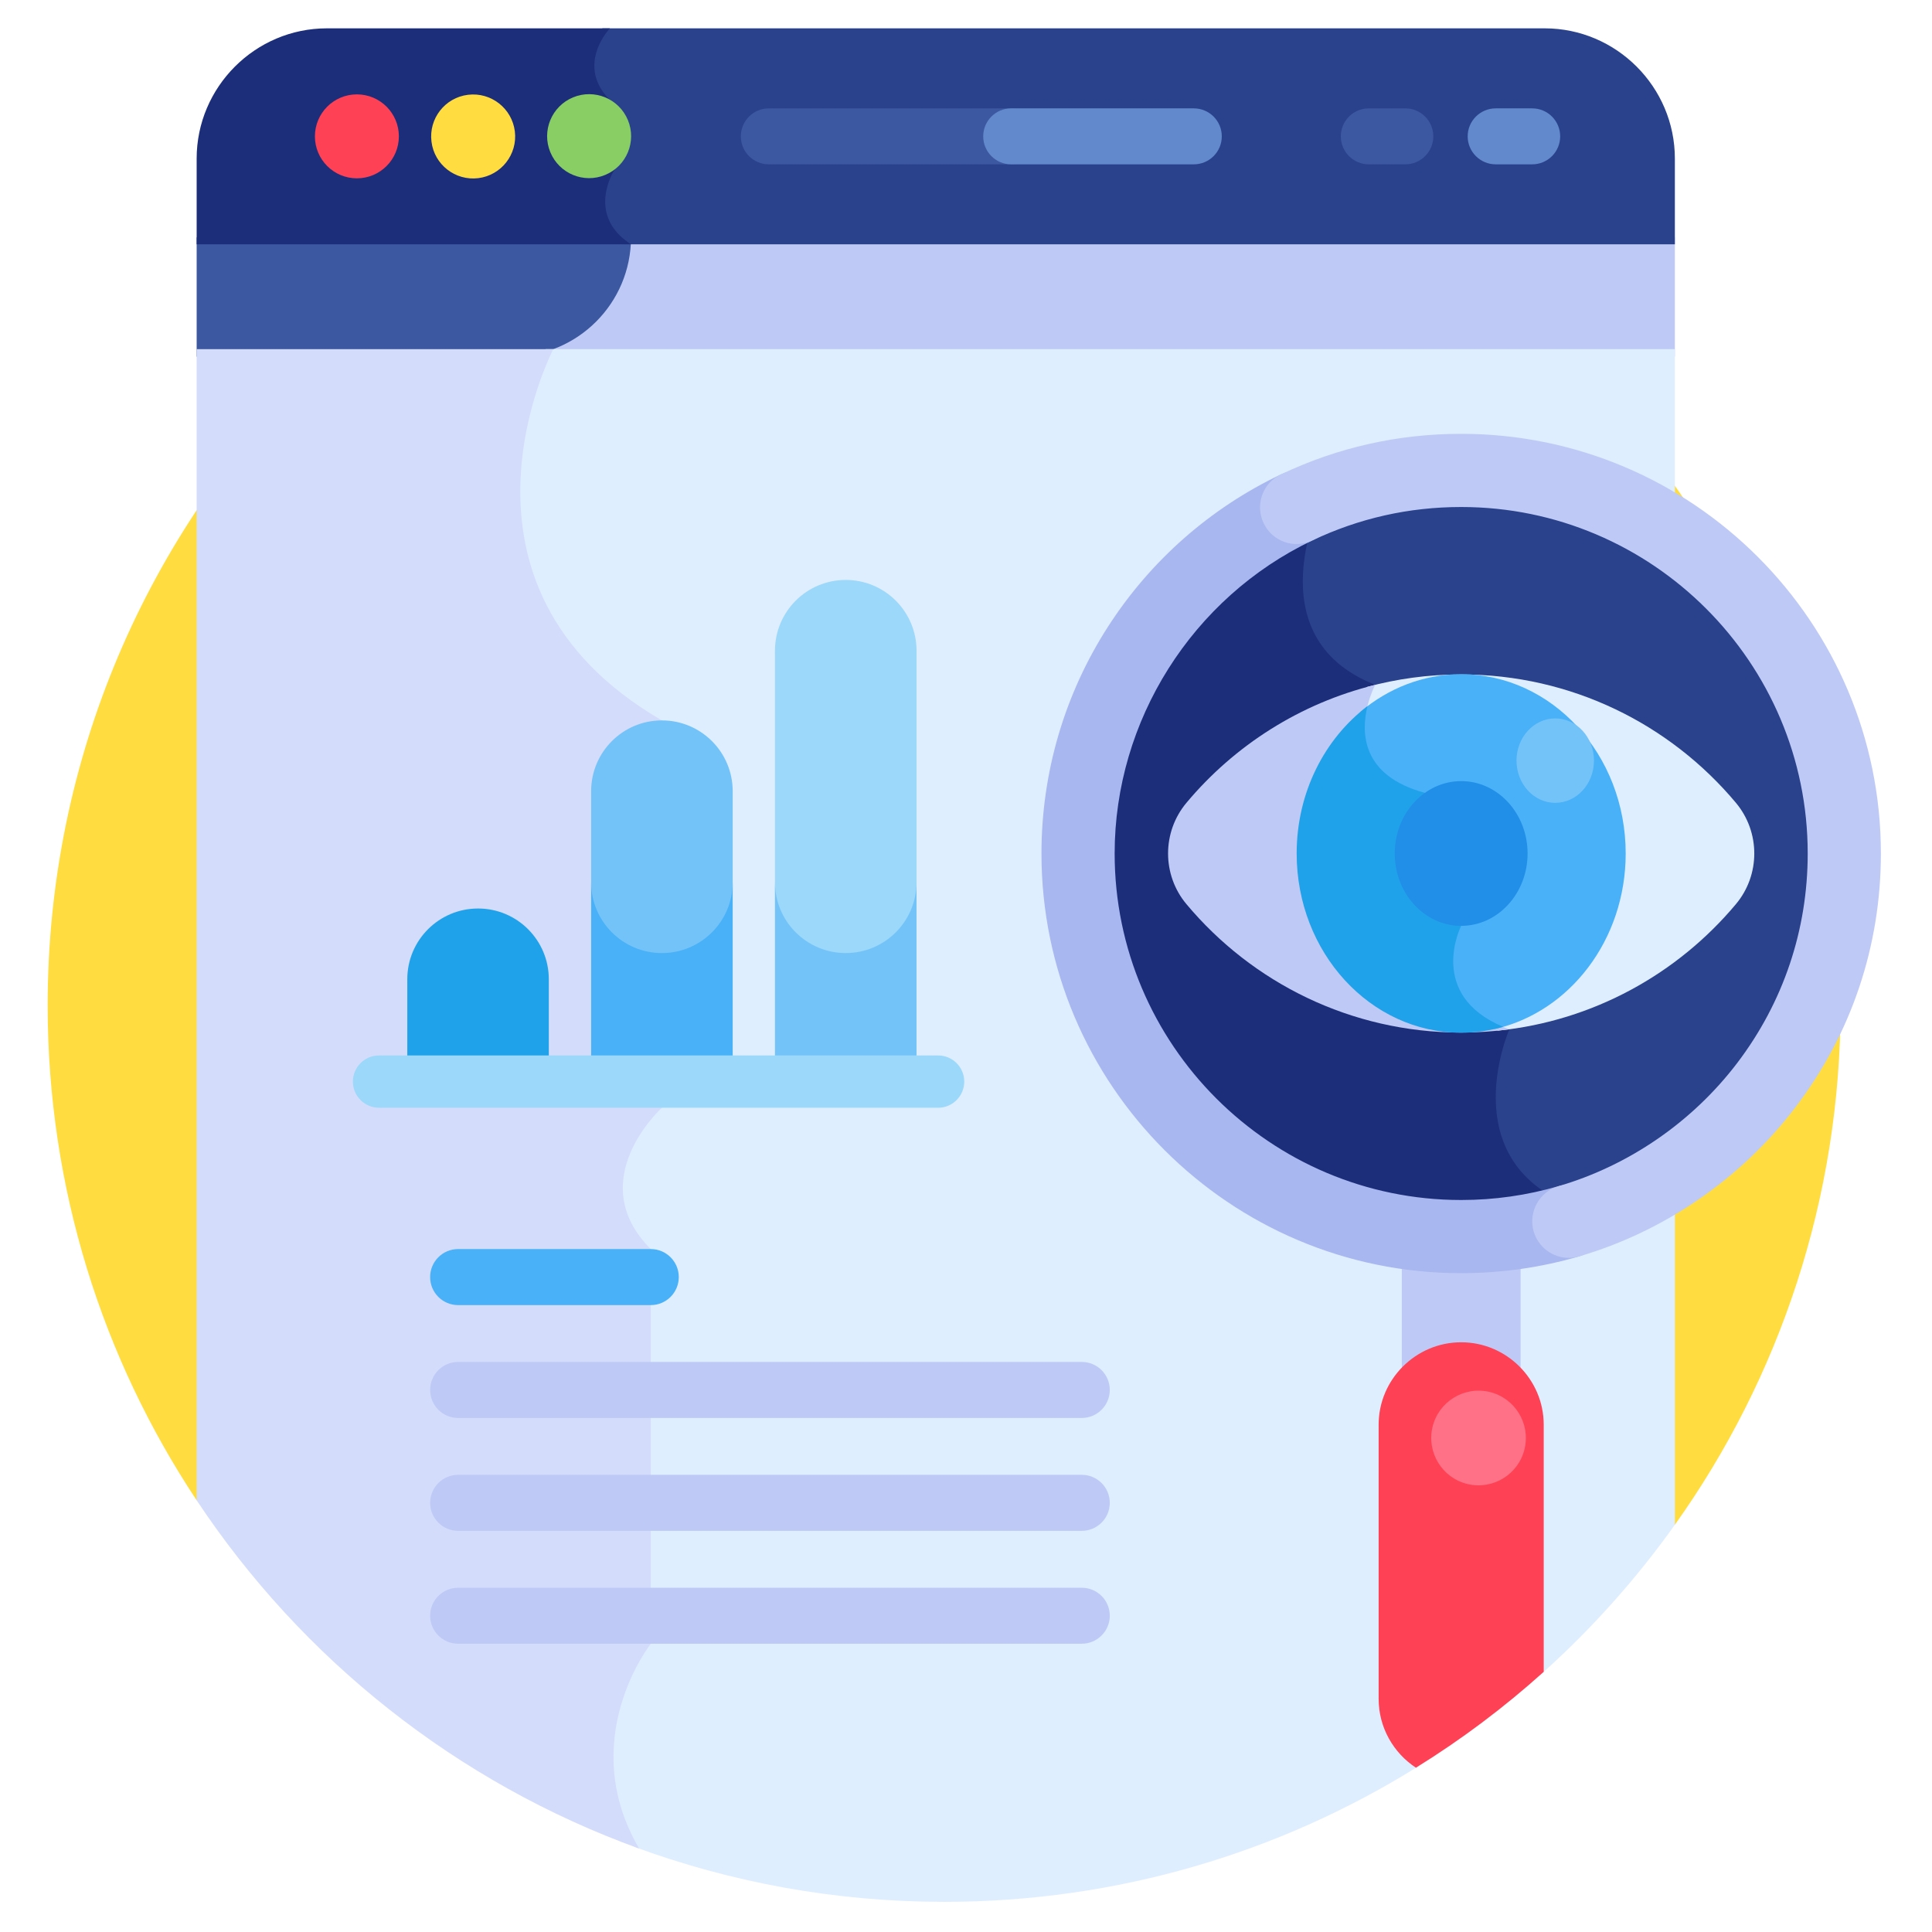 <svg width="33" height="33" viewBox="0 0 33 33" fill="none" xmlns="http://www.w3.org/2000/svg">
<g clip-path="url(#clip0_9945_178560)">
<path d="M3.359 25.626L28.608 26.044C30.391 23.541 31.439 20.479 31.439 17.172C31.439 8.715 24.584 1.859 16.127 1.859C7.67 1.859 0.814 8.715 0.814 17.172C0.814 20.297 1.751 23.203 3.359 25.626Z" fill="#FFDD40"/>
<path d="M10.65 4.055C10.65 5.179 9.738 6.091 8.614 6.091H28.608V4.055H10.65Z" fill="#BECAF5"/>
<path d="M3.359 4.055V6.091H8.741C9.866 6.091 10.778 5.179 10.778 4.055H3.359Z" fill="#3C58A0"/>
<path d="M9.319 5.964L9.369 5.991C9.259 6.221 8.855 7.144 8.826 8.269C8.796 9.464 9.191 11.137 11.243 12.341V18.894C11.129 19.004 10.593 19.556 10.576 20.257C10.566 20.655 10.727 21.027 11.053 21.361V28.055C10.974 28.162 10.579 28.72 10.454 29.526C10.332 30.306 10.516 30.981 10.829 31.543C12.48 32.152 14.264 32.485 16.127 32.485C19.084 32.485 21.845 31.646 24.185 30.195L26.368 28.556C27.203 27.804 27.955 26.962 28.608 26.044V5.964H9.319Z" fill="#DEEEFF"/>
<path d="M3.359 5.964V25.626C5.16 28.341 7.804 30.449 10.917 31.575C9.826 29.706 11.116 28.077 11.116 28.077V22.292V21.335C9.939 20.158 11.306 18.921 11.306 18.921V12.305C7.333 10.002 9.451 5.964 9.451 5.964H3.359Z" fill="#D3DCFB"/>
<path d="M26.384 0.484H10.29C10.29 0.484 9.692 1.109 10.29 1.707L10.371 2.895C10.371 2.895 9.863 3.665 10.65 4.173H28.608V2.709C28.608 1.485 27.608 0.484 26.384 0.484Z" fill="#2A428C"/>
<path d="M5.583 0.484C4.36 0.484 3.359 1.485 3.359 2.709V4.173H10.778C9.99 3.665 10.499 2.895 10.499 2.895L10.418 1.707C9.819 1.109 10.418 0.484 10.418 0.484L5.583 0.484Z" fill="#1C2E7A"/>
<path d="M6.813 2.329C6.813 2.725 6.492 3.046 6.096 3.046C5.7 3.046 5.379 2.725 5.379 2.329C5.379 1.933 5.7 1.612 6.096 1.612C6.492 1.612 6.813 1.933 6.813 2.329Z" fill="#FF4155"/>
<path d="M8.169 3.043C8.562 2.995 8.842 2.637 8.794 2.244C8.745 1.85 8.387 1.571 7.994 1.619C7.601 1.667 7.321 2.025 7.37 2.419C7.418 2.812 7.776 3.091 8.169 3.043Z" fill="#FFDD40"/>
<path d="M10.337 2.988C10.703 2.837 10.877 2.417 10.725 2.051C10.573 1.685 10.154 1.512 9.788 1.663C9.422 1.815 9.248 2.235 9.4 2.6C9.552 2.966 9.971 3.14 10.337 2.988Z" fill="#88CE65"/>
<path d="M16.921 2.329C16.921 2.065 17.135 1.851 17.399 1.851H13.132C12.868 1.851 12.654 2.065 12.654 2.329C12.654 2.593 12.868 2.807 13.132 2.807H17.399C17.135 2.807 16.921 2.593 16.921 2.329Z" fill="#3C58A0"/>
<path d="M20.869 2.329C20.869 2.065 20.655 1.851 20.391 1.851H17.272C17.008 1.851 16.794 2.065 16.794 2.329C16.794 2.593 17.008 2.807 17.272 2.807H20.391C20.655 2.807 20.869 2.593 20.869 2.329Z" fill="#6289CC"/>
<path d="M26.171 2.807H25.548C25.284 2.807 25.069 2.593 25.069 2.329C25.069 2.065 25.284 1.851 25.548 1.851H26.171C26.435 1.851 26.649 2.065 26.649 2.329C26.649 2.593 26.435 2.807 26.171 2.807Z" fill="#6289CC"/>
<path d="M24.004 2.807H23.38C23.116 2.807 22.902 2.593 22.902 2.329C22.902 2.065 23.116 1.851 23.38 1.851H24.004C24.268 1.851 24.482 2.065 24.482 2.329C24.482 2.593 24.268 2.807 24.004 2.807Z" fill="#3C58A0"/>
<path d="M11.116 22.292H7.825C7.561 22.292 7.347 22.078 7.347 21.813C7.347 21.549 7.561 21.335 7.825 21.335H11.116C11.38 21.335 11.594 21.549 11.594 21.813C11.594 22.078 11.38 22.292 11.116 22.292Z" fill="#49B1F7"/>
<path d="M18.477 24.22H7.825C7.561 24.22 7.347 24.006 7.347 23.741C7.347 23.477 7.561 23.263 7.825 23.263H18.477C18.742 23.263 18.956 23.477 18.956 23.741C18.956 24.006 18.741 24.22 18.477 24.22Z" fill="#BECAF5"/>
<path d="M18.477 26.148H7.825C7.561 26.148 7.347 25.934 7.347 25.67C7.347 25.405 7.561 25.191 7.825 25.191H18.477C18.742 25.191 18.956 25.405 18.956 25.67C18.956 25.934 18.741 26.148 18.477 26.148Z" fill="#BECAF5"/>
<path d="M18.477 28.076H7.825C7.561 28.076 7.347 27.862 7.347 27.598C7.347 27.334 7.561 27.12 7.825 27.12H18.477C18.742 27.12 18.956 27.334 18.956 27.598C18.956 27.862 18.741 28.076 18.477 28.076Z" fill="#BECAF5"/>
<path d="M14.446 9.906C13.778 9.906 13.237 10.447 13.237 11.115V15.196C13.237 15.864 13.779 16.405 14.446 16.405C15.114 16.405 15.655 15.864 15.655 15.196V11.115C15.655 10.447 15.114 9.906 14.446 9.906Z" fill="#9BD8F9"/>
<path d="M11.306 12.305C10.638 12.305 10.097 12.846 10.097 13.514V15.196C10.097 15.864 10.638 16.405 11.306 16.405C11.974 16.405 12.515 15.864 12.515 15.196V13.514C12.515 12.846 11.973 12.305 11.306 12.305Z" fill="#73C3F9"/>
<path d="M14.446 16.279C13.778 16.279 13.237 15.738 13.237 15.07V18.481H15.655V15.07C15.655 15.738 15.114 16.279 14.446 16.279Z" fill="#73C3F9"/>
<path d="M11.306 16.279C10.638 16.279 10.097 15.738 10.097 15.07V18.481H12.515V15.07C12.515 15.738 11.973 16.279 11.306 16.279Z" fill="#49B1F7"/>
<path d="M9.374 18.48V16.726C9.374 16.059 8.833 15.518 8.166 15.518C7.498 15.518 6.957 16.059 6.957 16.726V18.48H9.374Z" fill="#1FA2EA"/>
<path d="M16.023 18.921H6.475C6.228 18.921 6.028 18.721 6.028 18.474C6.028 18.228 6.228 18.028 6.475 18.028H16.023C16.27 18.028 16.47 18.228 16.47 18.474C16.47 18.721 16.27 18.921 16.023 18.921Z" fill="#9BD8F9"/>
<path d="M24.958 24.99C24.4 24.99 23.944 24.533 23.944 23.976V20.607C23.944 20.049 24.4 19.593 24.958 19.593C25.516 19.593 25.973 20.049 25.973 20.607V23.976C25.973 24.533 25.516 24.99 24.958 24.99Z" fill="#BECAF5"/>
<path d="M22.289 10.687C22.469 11.159 22.83 11.515 23.363 11.747C23.277 11.948 23.113 12.436 23.31 12.89C23.459 13.233 23.779 13.478 24.263 13.619L24.858 15.805C24.801 15.933 24.625 16.395 24.809 16.863C24.941 17.199 25.226 17.459 25.659 17.635C25.549 17.928 25.259 18.864 25.655 19.681C25.906 20.199 26.382 20.566 27.073 20.772C29.649 19.893 31.502 17.452 31.502 14.578C31.502 10.964 28.572 8.035 24.958 8.035C24.079 8.035 23.24 8.208 22.475 8.523C22.339 8.828 21.959 9.819 22.289 10.687Z" fill="#2A428C"/>
<path d="M25.781 17.581C24.327 17.05 24.958 15.814 24.958 15.814L24.34 13.542C22.733 13.112 23.489 11.697 23.489 11.697C21.387 10.87 22.602 8.472 22.602 8.472C20.152 9.417 18.414 11.795 18.414 14.578C18.414 18.192 21.344 21.122 24.958 21.122C25.755 21.122 26.519 20.979 27.226 20.718C24.693 20.056 25.781 17.581 25.781 17.581Z" fill="#1C2E7A"/>
<path d="M23.363 11.747C23.277 11.947 23.113 12.436 23.31 12.89C23.459 13.233 23.779 13.478 24.263 13.618L24.858 15.805C24.801 15.933 24.625 16.395 24.809 16.863C24.933 17.18 25.195 17.429 25.587 17.604C27.216 17.438 28.655 16.633 29.651 15.443C30.069 14.944 30.069 14.213 29.651 13.713C28.529 12.372 26.843 11.52 24.958 11.52C24.398 11.52 23.855 11.595 23.34 11.736C23.348 11.74 23.355 11.743 23.363 11.747Z" fill="#DEEEFF"/>
<path d="M24.958 17.637C25.237 17.637 25.511 17.618 25.78 17.581C24.327 17.05 24.958 15.814 24.958 15.814L24.34 13.543C22.733 13.112 23.489 11.698 23.489 11.698C22.208 12.013 21.086 12.732 20.265 13.713C19.847 14.213 19.847 14.944 20.265 15.443C21.387 16.784 23.073 17.637 24.958 17.637Z" fill="#BECAF5"/>
<path d="M23.31 12.89C23.459 13.233 23.779 13.478 24.263 13.619L24.859 15.805C24.802 15.933 24.625 16.395 24.809 16.863C24.927 17.164 25.169 17.403 25.529 17.577C26.807 17.29 27.768 16.056 27.768 14.578C27.768 12.887 26.51 11.516 24.958 11.516C24.311 11.516 23.716 11.755 23.241 12.155C23.203 12.374 23.2 12.637 23.31 12.89Z" fill="#49B1F7"/>
<path d="M24.958 17.64C25.206 17.64 25.446 17.605 25.675 17.539C24.359 16.987 24.958 15.814 24.958 15.814L24.34 13.543C23.253 13.251 23.247 12.511 23.357 12.062C22.627 12.615 22.148 13.535 22.148 14.578C22.148 16.269 23.406 17.64 24.958 17.64Z" fill="#1FA2EA"/>
<path d="M24.958 15.814C25.584 15.814 26.092 15.261 26.092 14.578C26.092 13.896 25.584 13.342 24.958 13.342C24.332 13.342 23.824 13.896 23.824 14.578C23.824 15.261 24.332 15.814 24.958 15.814Z" fill="#218EE8"/>
<path d="M27.226 12.992C27.226 13.391 26.93 13.713 26.564 13.713C26.199 13.713 25.903 13.39 25.903 12.992C25.903 12.594 26.199 12.271 26.564 12.271C26.93 12.271 27.226 12.594 27.226 12.992Z" fill="#73C3F9"/>
<path d="M24.958 22.927C24.183 22.927 23.548 23.561 23.548 24.336V29.017C23.548 29.508 23.802 29.942 24.185 30.194C24.962 29.713 25.692 29.164 26.368 28.556V24.336C26.368 23.561 25.733 22.927 24.958 22.927Z" fill="#FF4155"/>
<path d="M24.958 21.747C21.005 21.747 17.789 18.531 17.789 14.578C17.789 13.197 18.183 11.856 18.928 10.7C19.653 9.575 20.673 8.677 21.879 8.103C22.191 7.954 22.564 8.087 22.712 8.398C22.86 8.71 22.728 9.083 22.416 9.231C20.365 10.209 19.039 12.307 19.039 14.578C19.039 17.842 21.694 20.497 24.958 20.497C25.524 20.497 26.084 20.417 26.622 20.26C26.953 20.163 27.3 20.353 27.397 20.684C27.494 21.016 27.304 21.363 26.973 21.46C26.321 21.65 25.643 21.747 24.958 21.747Z" fill="#A8B7EF"/>
<path d="M26.797 21.485C26.526 21.485 26.277 21.308 26.197 21.035C26.101 20.704 26.291 20.357 26.622 20.26C27.825 19.908 28.908 19.162 29.672 18.158C30.46 17.122 30.877 15.884 30.877 14.578C30.877 11.315 28.222 8.66 24.958 8.66C24.068 8.66 23.213 8.852 22.417 9.231C22.105 9.38 21.732 9.248 21.584 8.936C21.435 8.624 21.567 8.251 21.879 8.103C22.845 7.643 23.881 7.41 24.958 7.41C28.911 7.41 32.127 10.626 32.127 14.578C32.127 16.16 31.622 17.66 30.666 18.915C29.742 20.13 28.43 21.034 26.973 21.46C26.914 21.477 26.855 21.485 26.797 21.485Z" fill="#BECAF5"/>
<path d="M26.041 24.748C26.144 24.314 25.875 23.878 25.441 23.775C25.006 23.673 24.571 23.942 24.468 24.376C24.366 24.81 24.634 25.246 25.069 25.349C25.503 25.451 25.939 25.182 26.041 24.748Z" fill="#FF7186"/>
</g>
<defs>
<clipPath id="clip0_9945_178560">
<rect width="32" height="32" fill="white" transform="translate(0.47 0.484)"/>
</clipPath>
</defs>
</svg>
